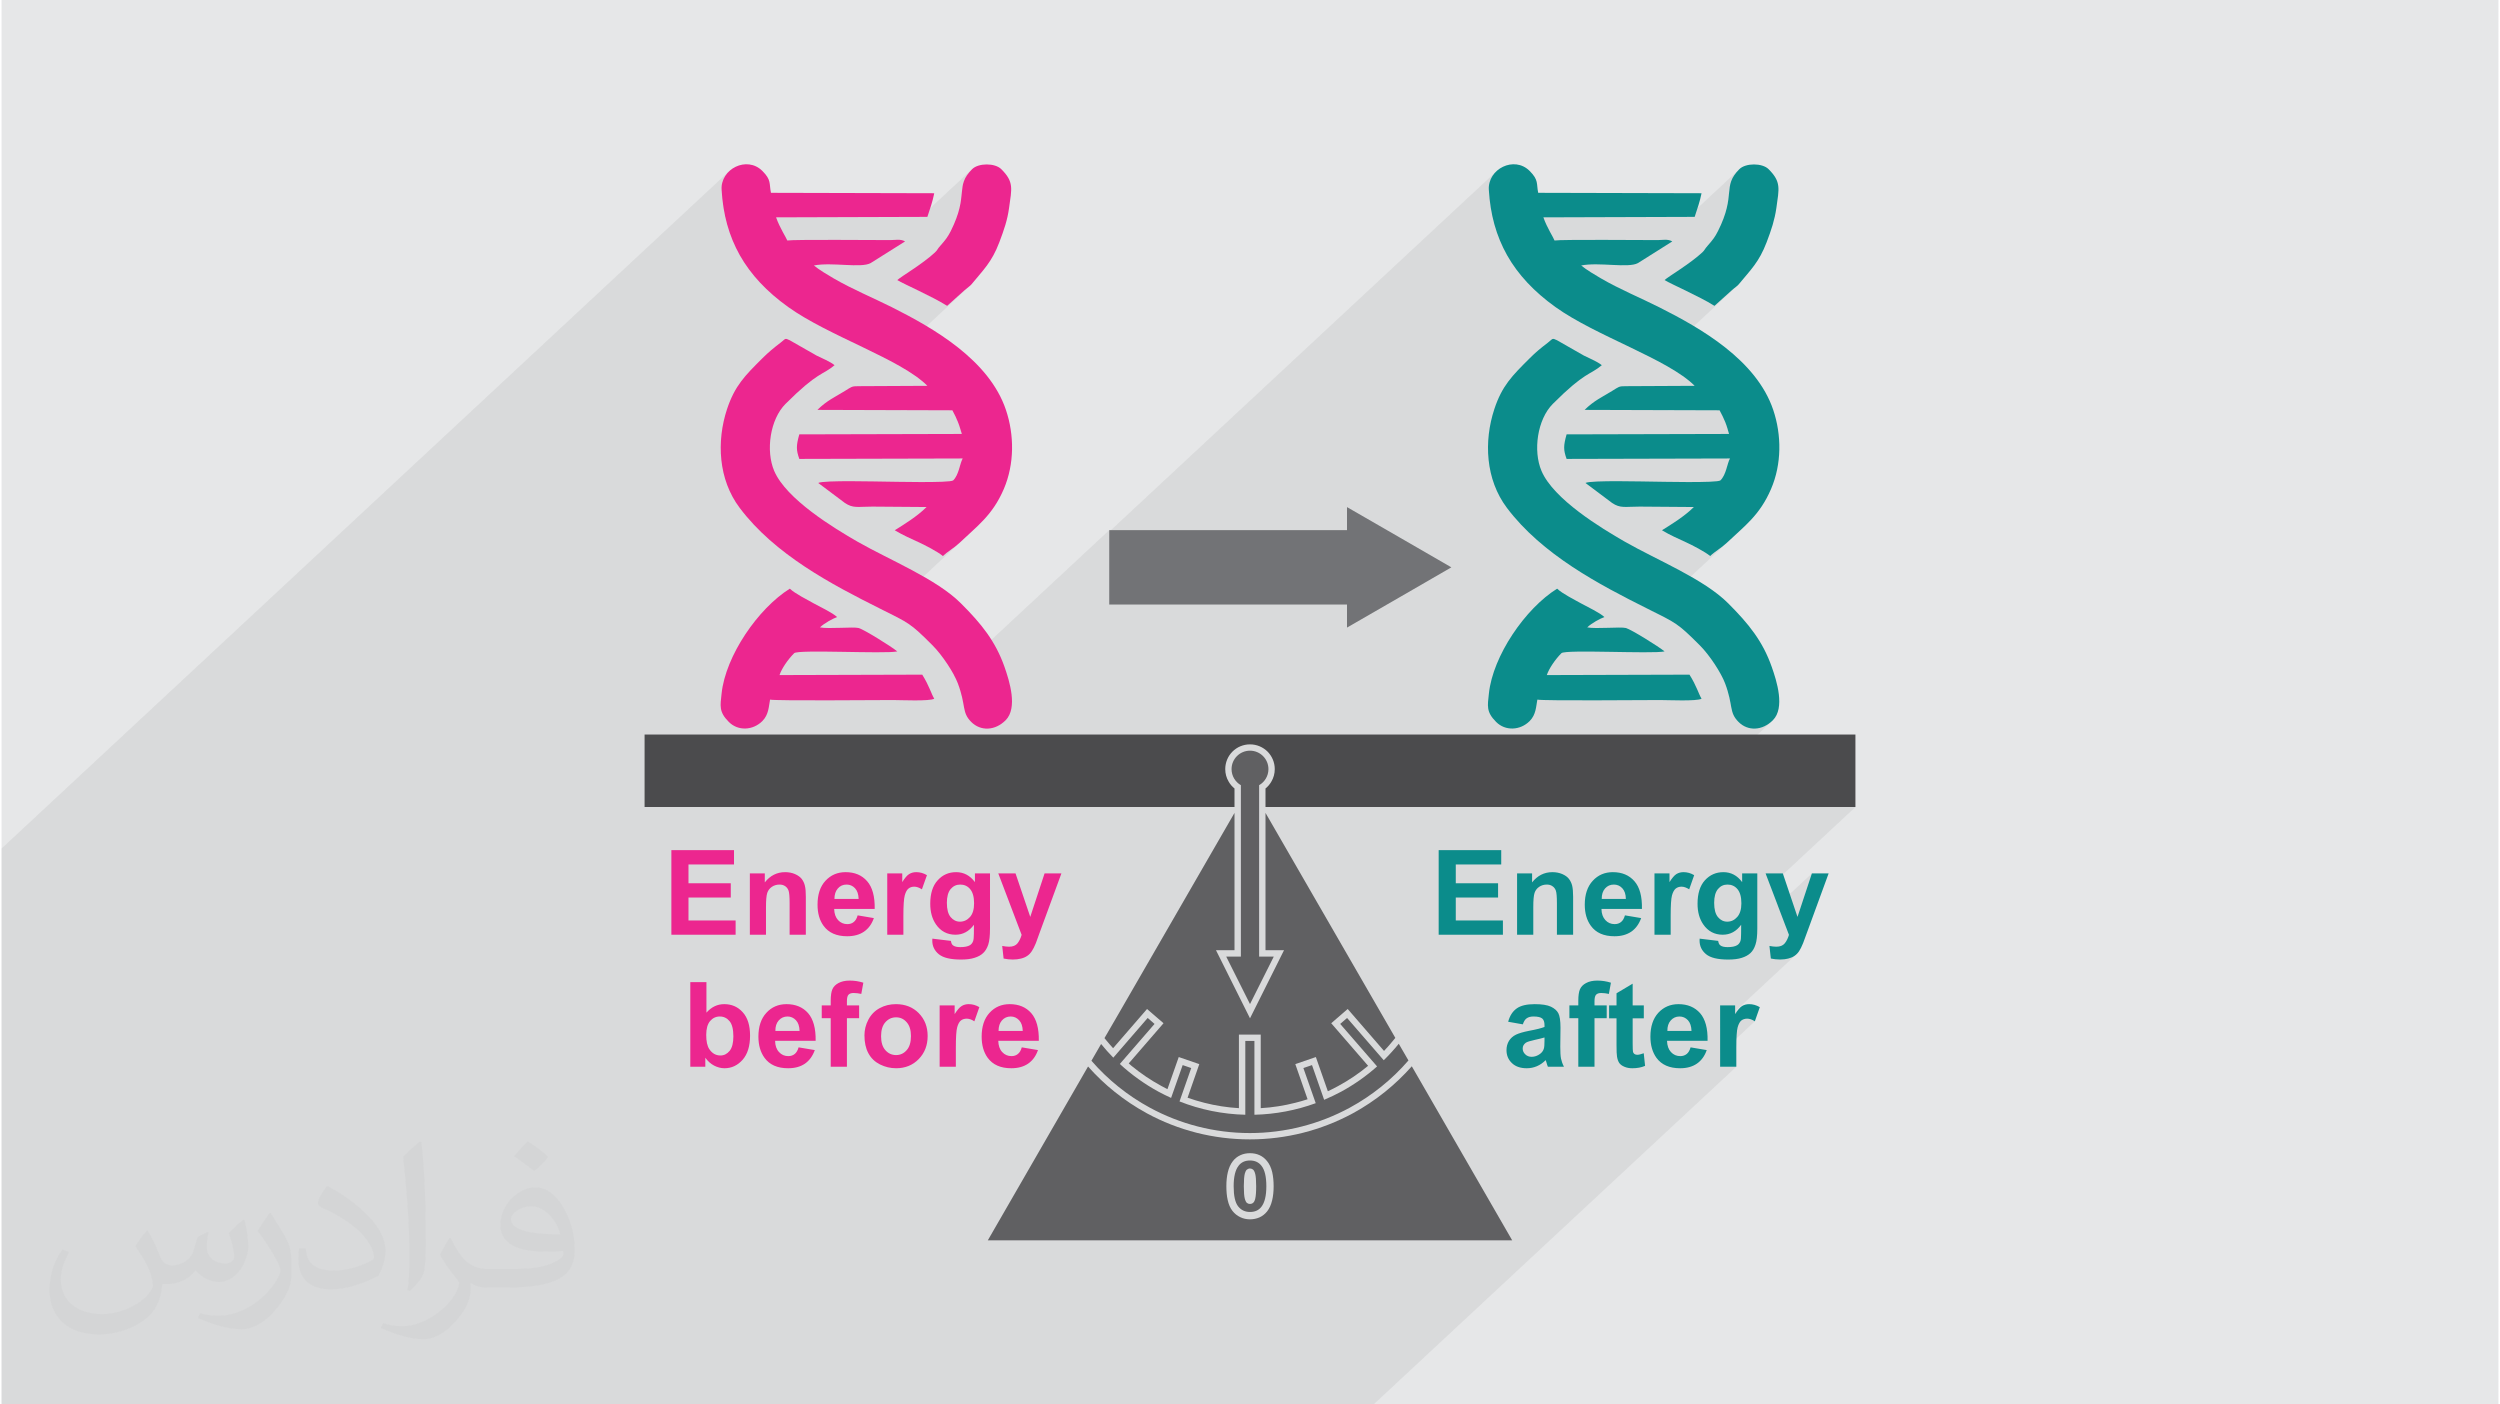 <?xml version="1.0" encoding="UTF-8"?>
<!DOCTYPE svg PUBLIC "-//W3C//DTD SVG 1.0//EN" "http://www.w3.org/TR/2001/REC-SVG-20010904/DTD/svg10.dtd">
<!-- Creator: CorelDRAW 2017 -->
<svg xmlns="http://www.w3.org/2000/svg" xml:space="preserve" width="356px" height="200px" version="1.0" shape-rendering="geometricPrecision" text-rendering="geometricPrecision" image-rendering="optimizeQuality" fill-rule="evenodd" clip-rule="evenodd"
viewBox="0 0 35600 20025"
 xmlns:xlink="http://www.w3.org/1999/xlink">
 <g id="Layer_x0020_1">
  <g id="_2048020051632">
   <path fill="#E6E7E8" d="M0 0l35600 0 0 20025 -35600 0 0 -20025z"/>
   <path fill="#373435" fill-opacity="0.078" d="M21983 3099l-538 500 -34 -64 -49 -108 -42 -112 -35 -114 -29 -118 -23 -122 -17 -126 -11 -129 11 -106 42 -92 66 -76 -5531 5149 0 -22 -2216 2063 -3 -7 -41 -71 -46 -74 -51 -73 -53 -71 -55 -65 -54 -59 -107 -105 -86 -82 -74 -64 -70 -52 -75 -47 -88 -49 -109 -55 -57 -29 1230 -1145 -90 83 -94 87 -28 25 -29 24 -31 22 -30 23 -31 22 -29 22 -29 22 -26 24 -32 -25 -40 -26 -47 -28 -50 -28 -50 -27 -47 -25 -43 -21 -34 -16 -43 -20 -43 -20 -43 -19 -43 -20 -43 -21 -43 -23 -25 -14 393 -366 -28 0 408 -380 28 -34 22 -39 18 -41 15 -44 12 -43 13 -41 12 -37 15 -33 -389 1 377 -351 -7 -22 -6 -21 -6 -21 -6 -20 -7 -21 -7 -21 -8 -22 -9 -23 -9 -21 -8 -21 -10 -20 -9 -21 -10 -20 -10 -20 -11 -21 -12 -22 -728 -2 372 -347 -79 -71 -92 -70 -104 -69 -114 -68 -123 -68 -26 -14 1158 -1078 -10 9 -11 10 -12 9 -13 11 -14 11 -15 13 -17 14 -246 221 -93 -55 -102 -55 -105 -53 -104 -52 -99 -47 -87 -42 -49 -25 466 -434 13 -13 9 -11 8 -9 6 -9 6 -10 8 -11 11 -14 15 -18 26 -29 22 -26 19 -24 18 -24 16 -24 16 -25 15 -26 16 -30 79 -180 45 -147 23 -119 11 -100 10 -87 21 -81 42 -81 74 -88 -731 681 -2064 6 -538 501 -34 -65 -48 -108 -42 -112 -36 -114 -29 -118 -23 -122 -17 -126 -10 -129 11 -106 41 -92 66 -76 -10384 9667 0 164 0 1116 0 1188 0 250 0 388 0 1 0 80 0 8 0 87 0 52 0 29 0 420 0 10 0 71 0 24 0 171 0 105 0 409 0 110 0 130 0 7 0 9 0 110 0 93 0 594 0 64 0 575 0 105 0 240 0 72 0 36 0 115 0 75 0 286 0 122 0 31 0 34 0 26 0 301 0 25 0 56 0 18 0 40 0 79 17 0 144 0 176 0 43 0 46 0 36 0 1 0 597 0 178 0 285 0 125 0 272 0 110 0 141 0 184 0 47 0 23 0 64 0 46 0 52 0 14 0 32 0 246 0 7 0 166 0 220 0 79 0 20 0 103 0 67 0 164 0 19 0 2 0 74 0 35 0 183 0 23 0 5 0 3 0 179 0 44 0 8 0 109 0 88 0 17 0 152 0 69 0 8 0 39 0 50 0 29 0 17 0 2 0 43 0 2 0 62 0 1 0 60 0 0 0 27 0 4 0 18 0 120 0 35 0 57 0 27 0 29 0 88 0 5 0 21 0 7 0 102 0 14 0 53 0 21 0 8 0 46 0 34 0 17 0 2 0 15 0 13 0 8 0 50 0 8 0 20 0 17 0 12 0 11 0 24 0 10 0 19 0 37 0 30 0 0 0 40 0 59 0 0 0 98 0 5 0 71 0 33 0 88 0 36 0 22 0 11 0 16 0 11 0 49 0 26 0 47 0 3 0 86 0 7 0 10 0 20 0 11 0 94 0 18 0 32 0 102 0 50 0 117 0 44 0 20 0 21 0 53 0 0 0 14 0 72 0 32 0 2 0 21 0 2 0 70 0 17 0 15 0 13 0 9 0 6 0 3 0 71 0 5 0 42 0 26 0 29 0 11 0 0 0 34 0 18 0 152 0 49 0 35 0 2 0 98 0 17 0 178 0 42 0 6 0 5 0 11 0 10 0 15 0 49 0 20 0 27 0 21 0 1 0 55 0 108 0 88 0 31 0 91 0 116 0 47 0 32 0 64 0 49 0 148 0 5 0 105 0 77 0 39 0 124 0 171 0 177 0 39 0 3 0 9 0 109 0 1 0 9 0 31 0 2 0 37 0 3 0 25 0 0 0 9 0 30 0 117 0 63 0 20 0 84 0 23 0 5 0 60 0 17 0 1 0 36 0 7 0 69 0 140 0 38 0 176 0 42 0 8 0 38 0 36 0 1 0 60 0 84 0 95 0 21 0 6 0 126 0 31 0 39 0 21 0 92 0 3 0 19 0 166 0 12 0 33 0 78 0 175 0 64 0 61 0 272 0 109 0 134 0 8 0 8 0 17 0 97 0 24 0 38 0 0 0 114 0 5 0 3 0 11 0 46 0 53 0 45 0 68 0 178 0 5 0 3 0 0 0 19 0 101 0 5 0 25 0 15 0 121 0 5 0 5 0 37 0 20 0 32 0 85 0 1 0 14 0 7 0 78 0 17 0 22 0 125 0 84 0 19 0 2 0 12 0 47 0 32 0 19 0 20 0 19 0 113 0 11 0 11 0 9 0 23 0 7 0 98 0 5 0 121 0 8 0 65 0 43 0 88 0 17 0 100 0 85 0 36 0 47 0 51 0 29 0 17 0 31 0 1 0 37 0 44 0 57 0 0 0 26 0 5 0 56 0 70 0 46 0 20 0 1 0 25 0 24 0 14 0 114 0 4 0 4 0 60 0 21 0 81 0 26 0 3 0 7 0 28 0 26 0 55 0 43 0 15 0 0 0 37 0 17 0 11 0 9 0 41 0 16 0 40 0 56 0 35 0 13 0 59 0 27 0 8 0 169 0 2 0 26 0 33 0 65 0 50 0 11 0 33 0 39 0 53 0 29 0 2 0 54 0 18 0 10 0 10 0 200 0 57 0 49 0 118 0 38 0 6 0 64 0 39 0 5 0 72 0 11 0 17 0 6 0 215 0 47 0 37 0 13 0 29 0 17 0 170 0 27 0 4 0 67 0 106 0 201 0 231 0 5173 -4816 -231 0 0 -187 495 -460 -15 -9 -14 -8 -14 -6 -14 -6 -13 -4 -14 -3 -12 -2 -13 0 -12 0 -12 1 -11 3 -10 3 -10 3 -10 5 -9 5 -9 6 -303 283 0 -175 214 -199 14 -21 13 -19 13 -17 12 -16 13 -13 12 -12 -291 271 0 -13 1087 -1012 -8 8 -9 7 -9 6 -9 6 -9 6 -11 5 -10 6 -12 4 -12 5 -12 4 -13 3 -13 3 -14 3 -14 3 -15 2 -15 1 -15 1 -16 1 -16 0 -17 0 -17 -1 -16 -1 -17 -1 -16 -2 -16 -3 -16 -3 -17 -3 -3 -28 191 -178 10 -11 9 -12 9 -13 9 -14 7 -15 8 -15 6 -17 6 -17 6 -18 -40 -104 162 -152 205 -620 -488 454 -103 -273 1212 -1128 -2506 0 1329 -1237 -59 50 -63 36 -64 23 -66 10 -64 -4 -63 -17 -58 -30 -53 -44 -43 -51 -29 -49 -18 -51 -13 -57 -12 -65 -15 -77 -25 -91 -37 -110 -26 -60 -33 -67 -41 -71 -47 -74 -50 -73 -54 -71 -54 -65 -54 -59 -107 -105 -87 -82 -74 -64 -70 -52 -75 -47 -87 -49 -109 -55 -58 -29 1231 -1145 -91 83 -1140 1062 1046 -975 -28 25 -29 24 -30 22 -31 23 -30 22 -30 22 -28 22 -26 24 -32 -25 -41 -26 -46 -28 -50 -28 -50 -27 -48 -25 -42 -21 -35 -16 -43 -20 -43 -20 -43 -19 -42 -20 -43 -21 -43 -23 -25 -14 341 -317 52 -49 -28 0 407 -380 29 -34 22 -39 18 -41 14 -44 13 -43 12 -41 13 -37 15 -33 -389 1 376 -351 -6 -22 -7 -21 -6 -21 -6 -20 -6 -21 -7 -21 -8 -22 -9 -23 -9 -21 -9 -21 -9 -20 -10 -21 -10 -20 -10 -20 -11 -21 -12 -22 -728 -2 373 -347 -79 -71 -92 -70 -104 -69 -115 -68 -122 -68 -27 -14 1149 -1069 -11 10 -12 9 -13 11 -14 11 -16 13 -16 14 -246 221 -93 -55 -102 -55 -106 -53 -104 -52 -98 -47 -87 -42 -50 -25 467 -434 13 -13 9 -11 7 -9 6 -9 7 -10 8 -11 11 -14 15 -18 25 -29 22 -26 20 -24 18 -24 16 -24 15 -25 16 -26 15 -30 79 -180 46 -147 22 -119 11 -100 11 -87 20 -81 42 -81 74 -88 -731 681 -2063 6z"/>
   <g>
    <path fill="#4B4B4D" d="M9168 10473l17264 0 0 1033 -8411 0 0 -264c34,-27 63,-61 84,-99 31,-52 48,-113 48,-177 0,-97 -39,-185 -103,-250 -65,-64 -153,-103 -250,-103 -97,0 -186,39 -250,103 -64,64 -103,153 -103,250 0,64 17,125 48,177 21,38 50,72 84,99l0 264 -8411 0 0 -1033z"/>
    <path fill="#606062" d="M18021 11590l1648 2856 203 352 -22 27c-44,55 -91,108 -139,159l-518 -598 -235 203 526 607c-132,110 -275,206 -428,289 -48,26 -96,51 -146,74l-171 -488 -293 101 175 501c-57,19 -115,35 -174,50 -160,41 -325,67 -494,77l0 -1049 -311 0 0 1049c-168,-10 -334,-36 -494,-77 -80,-20 -160,-45 -238,-72l167 -479 -293 -101 -161 458c-28,-14 -56,-29 -84,-44 -153,-83 -296,-180 -429,-289l-39 -34 496 -573 -235 -203 -484 559c-35,-38 -68,-77 -101,-117l-22 -27 206 -355 1648 -2856 0 1958 -264 0 485 971 485 -971 -264 0 0 -1958zm-221 4852c49,0 95,9 136,28 42,19 78,48 108,86 33,41 58,94 73,158 13,58 20,124 20,199 0,75 -7,142 -21,200 -15,64 -39,117 -72,159 -30,37 -66,66 -108,85 -41,18 -87,28 -136,28 -50,0 -97,-10 -139,-31 -43,-20 -80,-50 -111,-89 -31,-40 -54,-91 -68,-155 -13,-57 -19,-123 -19,-198 0,-75 7,-141 21,-199 15,-63 39,-116 72,-158 29,-38 66,-66 108,-85 41,-19 87,-28 136,-28zm2307 -1239l1431 2481 -3738 0 -3738 0 1429 -2478c117,132 243,252 378,360 144,116 299,219 460,307 223,121 462,215 711,278 245,62 499,94 758,94 258,0 512,-32 757,-94 249,-63 488,-157 712,-278 161,-88 316,-191 461,-308 135,-109 262,-230 379,-362z"/>
    <path fill="#606062" fill-rule="nonzero" d="M15677 14885c55,68 113,133 174,195l490 -566 98 85 -495 571c167,154 353,287 551,395 59,32 119,61 180,89l165 -468 122 42 -167 476c295,117 612,182 938,190l0 -1052 130 0 0 1052c302,-7 597,-64 874,-165l-176 -501 123 -42 173 495c83,-35 164,-74 243,-116 183,-100 355,-220 512,-360l-526 -606 98 -85 523 603c75,-74 147,-152 214,-235l138 238c-238,275 -522,502 -836,673 -431,234 -920,362 -1425,362 -506,0 -995,-128 -1426,-362 -313,-170 -596,-396 -833,-669l138 -239z"/>
    <path fill="#606062" d="M17800 10703c145,0 263,118 263,263 0,98 -54,184 -133,229l0 2444 209 0 -339 677 -339 -677 209 0 0 -2444c-79,-45 -133,-131 -133,-229 0,-145 118,-263 263,-263z"/>
    <g>
     <path fill="#EC268F" d="M10970 2749c-28,-133 9,-181 -123,-312 -220,-220 -599,-28 -581,269 40,700 338,1233 949,1671 585,419 1602,741 1985,1124l-980 5c-103,-1 -100,10 -196,68 -132,81 -262,140 -392,270l1924 6c32,58 56,109 79,166 26,64 37,111 56,171l-2317 6c-46,164 -45,221 0,350l2329 -6c-43,79 -52,229 -135,312 -40,40 -885,18 -956,18 -102,0 -896,-23 -968,19l380 285c119,80 183,52 392,52l772 6c-133,133 -315,245 -453,331 115,71 227,118 343,172 79,36 272,135 343,196 67,-64 161,-116 233,-184 255,-243 474,-395 636,-772 152,-356 151,-768 30,-1128 -240,-713 -1032,-1165 -1622,-1462 -273,-137 -564,-256 -834,-413 -76,-44 -212,-125 -282,-184 256,-51 670,42 809,-34l491 -309c-65,-38 -138,-19 -209,-19 -213,0 -1386,-10 -1470,6 -15,-41 -107,-179 -160,-330l2157 -7c38,-115 74,-214 98,-337l-2328 -6z"/>
     <path fill="#EC268F" d="M10847 5109c-248,247 -392,390 -503,723 -152,461 -125,1004 180,1409 500,665 1309,1091 2002,1437 417,209 428,204 748,524 143,144 304,392 360,540 121,320 52,411 191,551 134,134 339,128 491,-24 175,-176 55,-557 -16,-760 -129,-366 -328,-614 -622,-907 -346,-347 -1013,-616 -1471,-877 -339,-195 -1019,-607 -1191,-1011 -122,-287 -60,-734 162,-956 465,-464 527,-406 699,-551 -60,-51 -191,-104 -258,-138l-380 -217c-75,-37 -57,-23 -135,36 -95,73 -168,132 -257,221z"/>
     <path fill="#EC268F" d="M11092 9625c30,-92 121,-225 209,-312 55,-56 1281,13 1470,-25 -79,-67 -478,-315 -551,-334 -77,-20 -427,16 -552,-9 63,-60 183,-125 245,-147 -62,-60 -247,-148 -331,-194 -90,-51 -271,-141 -343,-211 -452,282 -917,958 -973,1496 -18,173 -42,259 103,404 132,133 344,122 478,-12 93,-93 91,-210 110,-306 97,19 1526,6 1753,6 106,0 521,20 588,-19 -43,-70 -68,-177 -171,-343l-2035 6z"/>
     <path fill="#EC268F" d="M13838 2412c-251,251 -40,353 -305,883 -43,84 -75,126 -148,208 -47,52 -36,57 -76,95 -175,165 -485,345 -538,395 101,63 479,223 711,368l246 -221c46,-41 79,-60 101,-86 168,-206 289,-314 397,-600 68,-179 115,-316 139,-490 38,-276 72,-370 -111,-552 -89,-90 -326,-90 -416,0z"/>
    </g>
    <g>
     <path fill="#0B8C8B" d="M21909 2749c-27,-133 9,-181 -122,-312 -220,-220 -599,-28 -582,269 41,700 339,1233 949,1671 585,419 1603,741 1986,1124l-981 5c-103,-1 -100,10 -196,68 -132,81 -262,140 -392,270l1924 6c32,58 56,109 80,166 26,64 37,111 55,171l-2316 6c-46,164 -46,221 0,350l2329 -6c-43,79 -52,229 -136,312 -40,40 -884,18 -956,18 -102,0 -895,-23 -968,19l380 285c119,80 184,52 393,52l772 6c-133,133 -316,245 -454,331 115,71 228,118 343,172 80,36 272,135 344,196 66,-64 160,-116 232,-184 256,-243 474,-395 636,-772 153,-356 152,-768 31,-1128 -240,-713 -1033,-1165 -1623,-1462 -272,-137 -563,-256 -833,-413 -76,-44 -212,-125 -282,-184 255,-51 670,42 809,-34l490 -309c-65,-38 -138,-19 -208,-19 -213,0 -1386,-10 -1471,6 -14,-41 -106,-179 -159,-330l2157 -7c37,-115 74,-214 98,-337l-2329 -6z"/>
     <path fill="#0B8C8B" d="M21787 5109c-248,247 -393,390 -503,723 -152,461 -126,1004 179,1409 501,665 1310,1091 2003,1437 417,209 427,204 748,524 143,144 303,392 359,540 121,320 52,411 192,551 133,134 338,128 490,-24 176,-176 56,-557 -16,-760 -128,-366 -328,-614 -621,-907 -346,-347 -1014,-616 -1471,-877 -340,-195 -1020,-607 -1191,-1011 -122,-287 -60,-734 162,-956 464,-464 526,-406 698,-551 -60,-51 -191,-104 -257,-138l-380 -217c-76,-37 -58,-23 -135,36 -95,73 -169,132 -257,221z"/>
     <path fill="#0B8C8B" d="M22032 9625c30,-92 121,-225 208,-312 56,-56 1282,13 1471,-25 -80,-67 -478,-315 -552,-334 -76,-20 -426,16 -551,-9 62,-60 182,-125 245,-147 -62,-60 -247,-148 -331,-194 -91,-51 -271,-141 -343,-211 -453,282 -917,958 -973,1496 -18,173 -42,259 103,404 132,133 344,122 478,-12 93,-93 91,-210 110,-306 97,19 1526,6 1753,6 105,0 521,20 588,-19 -43,-70 -68,-177 -172,-343l-2034 6z"/>
     <path fill="#0B8C8B" d="M24777 2412c-250,251 -39,353 -305,883 -42,84 -75,126 -147,208 -47,52 -36,57 -76,95 -176,165 -486,345 -538,395 101,63 479,223 711,368l246 -221c45,-41 79,-60 100,-86 169,-206 289,-314 398,-600 68,-179 114,-316 139,-490 38,-276 71,-370 -111,-552 -90,-90 -327,-90 -417,0z"/>
    </g>
    <path fill="#727376" d="M15793 7559l3390 0 0 -329 744 429 744 430 -744 430 -744 429 0 -329 -3390 0 0 -1060z"/>
    <path fill="#EC268F" d="M9550 13327l0 -1206 893 0 0 204 -649 0 0 268 603 0 0 204 -603 0 0 327 672 0 0 203 -916 0zm1917 0l-231 0 0 -445c0,-94 -5,-155 -15,-183 -10,-28 -26,-49 -48,-64 -23,-16 -50,-23 -81,-23 -41,0 -77,11 -109,32 -32,22 -54,51 -66,87 -12,37 -18,103 -18,201l0 395 -230 0 0 -874 213 0 0 128c77,-97 173,-146 290,-146 51,0 98,9 140,27 43,19 75,42 97,70 21,29 37,61 45,98 9,36 13,87 13,155l0 542zm739 -276l231 39c-29,84 -76,149 -140,193 -64,44 -144,66 -240,66 -152,0 -264,-49 -337,-149 -58,-79 -86,-180 -86,-301 0,-145 37,-259 113,-341 76,-82 171,-123 287,-123 130,0 232,43 307,129 75,85 111,217 108,395l-578 0c2,68 20,121 56,160 35,38 80,57 132,57 37,0 67,-10 91,-30 25,-19 44,-51 56,-95zm14 -234c-2,-67 -19,-118 -52,-153 -33,-35 -73,-52 -120,-52 -50,0 -92,18 -124,55 -33,37 -49,87 -49,150l345 0zm638 510l-230 0 0 -874 214 0 0 124c36,-58 69,-97 99,-115 29,-18 63,-27 100,-27 53,0 104,14 153,43l-72 202c-39,-25 -75,-38 -109,-38 -32,0 -60,9 -82,27 -23,18 -40,50 -53,96 -13,47 -20,144 -20,293l0 269zm413 56l265 32c4,31 14,53 30,64 22,17 57,25 104,25 60,0 106,-9 136,-27 20,-12 36,-31 46,-58 7,-19 11,-55 11,-106l1 -128c-70,95 -158,142 -263,142 -117,0 -211,-49 -279,-148 -54,-79 -81,-176 -81,-293 0,-146 35,-258 106,-335 70,-78 158,-116 263,-116 108,0 198,47 268,142l0 -124 215 0 0 784c0,103 -8,180 -25,231 -17,51 -41,91 -72,120 -30,29 -71,52 -123,68 -51,17 -116,25 -194,25 -148,0 -253,-25 -316,-76 -62,-51 -93,-116 -93,-194 0,-7 1,-17 1,-28zm207 -510c0,92 18,160 54,203 36,43 80,65 133,65 56,0 104,-23 143,-67 39,-44 58,-109 58,-195 0,-91 -19,-158 -56,-202 -37,-44 -84,-65 -141,-65 -55,0 -101,21 -137,64 -36,43 -54,109 -54,197zm733 -420l246 0 210 620 204 -620 240 0 -309 842 -55 152c-21,50 -40,89 -59,116 -18,27 -39,49 -63,65 -24,17 -53,30 -89,39 -34,9 -74,14 -118,14 -44,0 -88,-5 -131,-14l-20 -180c36,7 69,11 98,11 54,0 94,-16 120,-48 25,-32 45,-72 59,-121l-333 -876zm-4391 2756l0 -1206 230 0 0 435c72,-81 156,-121 254,-121 106,0 194,38 263,115 70,77 105,188 105,333 0,149 -35,264 -106,345 -72,81 -158,121 -259,121 -50,0 -99,-13 -148,-38 -49,-26 -90,-63 -125,-112l0 128 -214 0zm227 -454c0,91 14,158 43,202 40,61 93,92 160,92 51,0 94,-22 130,-65 36,-44 54,-113 54,-207 0,-101 -18,-173 -54,-217 -36,-44 -83,-67 -139,-67 -56,0 -102,22 -139,65 -36,43 -55,109 -55,197zm1317 178l231 39c-30,84 -77,149 -140,193 -64,44 -144,66 -240,66 -152,0 -265,-49 -337,-149 -58,-80 -87,-180 -87,-302 0,-144 38,-258 114,-340 75,-82 171,-123 287,-123 129,0 232,43 307,128 75,86 111,218 108,395l-578 0c1,69 20,122 56,160 35,39 79,58 132,58 36,0 67,-10 91,-30 25,-19 43,-51 56,-95zm14 -234c-2,-67 -19,-118 -52,-153 -33,-35 -73,-53 -120,-53 -50,0 -92,19 -125,56 -33,37 -49,87 -48,150l345 0zm316 -364l128 0 0 -66c0,-74 8,-129 24,-165 16,-36 45,-66 87,-88 42,-23 96,-35 160,-35 66,0 131,10 194,30l-29 160c-38,-8 -74,-13 -109,-13 -34,0 -58,8 -73,24 -15,15 -23,46 -23,91l0 62 174 0 0 182 -174 0 0 692 -231 0 0 -692 -128 0 0 -182zm609 426c0,-76 18,-151 56,-223 38,-72 92,-127 161,-164 69,-38 147,-57 232,-57 132,0 241,43 325,128 85,87 127,195 127,326 0,133 -43,243 -128,330 -85,87 -193,130 -322,130 -80,0 -156,-18 -229,-54 -73,-37 -128,-89 -166,-160 -38,-70 -56,-155 -56,-256zm237 13c0,87 20,153 61,199 42,47 92,70 153,70 60,0 110,-23 151,-70 41,-46 61,-113 61,-201 0,-85 -20,-151 -61,-197 -41,-47 -91,-70 -151,-70 -61,0 -111,23 -153,70 -41,46 -61,112 -61,199zm1066 435l-231 0 0 -874 214 0 0 124c37,-58 70,-97 100,-115 29,-18 62,-27 100,-27 53,0 103,14 152,43l-71 202c-39,-26 -76,-38 -109,-38 -33,0 -60,9 -83,26 -22,18 -40,50 -53,97 -13,47 -19,144 -19,293l0 269zm940 -276l231 39c-29,84 -76,149 -140,193 -64,44 -144,66 -240,66 -152,0 -264,-49 -337,-149 -58,-80 -86,-180 -86,-302 0,-144 37,-258 113,-340 75,-82 171,-123 287,-123 130,0 232,43 307,128 75,86 111,218 108,395l-578 0c2,69 20,122 56,160 35,39 80,58 132,58 37,0 67,-10 91,-30 25,-19 44,-51 56,-95zm14 -234c-2,-67 -19,-118 -52,-153 -33,-35 -73,-53 -120,-53 -50,0 -92,19 -125,56 -32,37 -48,87 -48,150l345 0z"/>
    <path fill="#0B8C8B" d="M20490 13327l0 -1206 892 0 0 204 -648 0 0 268 603 0 0 204 -603 0 0 327 672 0 0 203 -916 0zm1917 0l-231 0 0 -445c0,-94 -5,-155 -15,-183 -10,-28 -26,-49 -49,-64 -22,-16 -49,-23 -80,-23 -41,0 -77,11 -109,32 -32,22 -54,51 -66,87 -12,37 -18,103 -18,201l0 395 -231 0 0 -874 214 0 0 128c77,-97 173,-146 290,-146 51,0 97,9 140,27 43,19 75,42 96,70 22,29 37,61 46,98 8,36 13,87 13,155l0 542zm739 -276l231 39c-30,84 -77,149 -140,193 -65,44 -144,66 -240,66 -152,0 -265,-49 -337,-149 -58,-79 -87,-180 -87,-301 0,-145 38,-259 114,-341 75,-82 171,-123 286,-123 130,0 233,43 308,129 75,85 111,217 107,395l-577 0c1,68 20,121 56,160 35,38 79,57 132,57 36,0 67,-10 91,-30 25,-19 43,-51 56,-95zm13 -234c-1,-67 -18,-118 -51,-153 -33,-35 -73,-52 -120,-52 -51,0 -92,18 -125,55 -33,37 -49,87 -48,150l344 0zm639 510l-231 0 0 -874 214 0 0 124c37,-58 70,-97 99,-115 30,-18 63,-27 101,-27 53,0 103,14 152,43l-71 202c-39,-25 -76,-38 -109,-38 -33,0 -60,9 -83,27 -22,18 -40,50 -53,96 -13,47 -19,144 -19,293l0 269zm413 56l264 32c5,31 15,53 31,64 22,17 56,25 104,25 60,0 105,-9 135,-27 21,-12 36,-31 47,-58 7,-19 10,-55 10,-106l1 -128c-69,95 -157,142 -263,142 -117,0 -210,-49 -278,-148 -54,-79 -81,-176 -81,-293 0,-146 35,-258 105,-335 71,-78 159,-116 264,-116 108,0 197,47 267,142l0 -124 216 0 0 784c0,103 -8,180 -26,231 -16,51 -40,91 -71,120 -31,29 -72,52 -123,68 -51,17 -116,25 -195,25 -148,0 -253,-25 -315,-76 -62,-51 -93,-116 -93,-194 0,-7 0,-17 1,-28zm207 -510c0,92 18,160 54,203 36,43 80,65 133,65 56,0 103,-23 142,-67 39,-44 59,-109 59,-195 0,-91 -19,-158 -56,-202 -37,-44 -85,-65 -142,-65 -55,0 -100,21 -136,64 -36,43 -54,109 -54,197zm733 -420l246 0 209 620 205 -620 239 0 -308 842 -56 152c-20,50 -40,89 -58,116 -18,27 -40,49 -64,65 -23,17 -53,30 -88,39 -35,9 -74,14 -118,14 -45,0 -89,-5 -132,-14l-20 -180c36,7 69,11 98,11 54,0 94,-16 120,-48 26,-32 46,-72 60,-121l-333 -876zm-3461 2152l-209 -37c23,-86 64,-149 122,-190 57,-41 143,-61 256,-61 103,0 180,12 231,36 50,24 86,55 106,93 20,38 31,106 31,207l-3 269c0,77 3,134 10,170 8,37 21,76 42,117l-229 0c-6,-15 -14,-37 -22,-67 -4,-14 -7,-23 -9,-27 -39,39 -81,68 -126,87 -45,19 -93,29 -143,29 -90,0 -161,-24 -212,-73 -52,-49 -78,-110 -78,-185 0,-49 12,-93 35,-132 24,-38 57,-68 100,-89 42,-20 103,-38 183,-54 108,-20 183,-39 224,-56l0 -24c0,-45 -10,-77 -32,-96 -23,-19 -64,-29 -125,-29 -41,0 -73,9 -96,25 -24,16 -42,45 -56,87zm309 187c-29,9 -76,21 -140,35 -64,14 -106,27 -126,40 -30,22 -45,49 -45,82 0,32 12,60 36,83 24,24 55,36 92,36 42,0 82,-14 119,-41 28,-21 47,-47 55,-77 6,-19 9,-57 9,-112l0 -46zm355 -457l127 0 0 -66c0,-74 8,-129 24,-165 16,-36 45,-66 87,-88 42,-23 96,-35 160,-35 66,0 131,10 194,30l-29 160c-38,-8 -74,-13 -109,-13 -34,0 -58,8 -73,24 -15,15 -23,46 -23,91l0 62 174 0 0 182 -174 0 0 692 -231 0 0 -692 -127 0 0 -182zm1061 0l0 184 -159 0 0 354c0,72 2,113 5,125 3,12 10,22 21,30 10,7 23,11 39,11 21,0 52,-7 93,-22l19 180c-53,23 -114,34 -182,34 -42,0 -79,-7 -112,-21 -34,-14 -58,-32 -74,-54 -15,-23 -26,-53 -32,-91 -5,-27 -7,-81 -7,-164l0 -382 -106 0 0 -184 106 0 0 -173 230 -137 0 310 159 0zm667 598l230 39c-29,84 -76,149 -140,193 -64,44 -144,66 -239,66 -152,0 -265,-49 -338,-149 -57,-80 -86,-180 -86,-302 0,-144 38,-258 113,-340 76,-82 172,-123 287,-123 130,0 232,43 308,128 75,86 111,218 107,395l-578 0c2,69 21,122 56,160 36,39 80,58 133,58 36,0 66,-10 91,-30 25,-19 43,-51 56,-95zm13 -234c-2,-67 -19,-118 -51,-153 -33,-35 -73,-53 -120,-53 -51,0 -92,19 -125,56 -33,37 -49,87 -48,150l344 0zm639 510l-231 0 0 -874 214 0 0 124c37,-58 70,-97 99,-115 30,-18 63,-27 101,-27 52,0 103,14 152,43l-71 202c-39,-26 -76,-38 -109,-38 -33,0 -60,9 -83,26 -22,18 -40,50 -53,97 -13,47 -19,144 -19,293l0 269z"/>
    <path fill="#606062" fill-rule="nonzero" d="M17800 16546c70,0 124,25 163,75 47,58 70,156 70,292 0,137 -24,234 -71,294 -38,49 -92,73 -162,73 -70,0 -126,-26 -169,-80 -43,-54 -64,-150 -64,-288 0,-135 24,-233 71,-292 38,-50 93,-74 162,-74zm0 114c-16,0 -31,6 -44,16 -13,11 -23,30 -30,57 -9,36 -14,96 -14,180 0,85 5,143 13,174 8,32 19,53 31,64 13,10 28,15 44,15 16,0 31,-5 44,-16 13,-10 23,-29 30,-57 9,-35 14,-95 14,-180 0,-84 -5,-142 -13,-173 -8,-32 -19,-53 -31,-64 -13,-10 -28,-16 -44,-16z"/>
   </g>
   <path fill="#373435" fill-opacity="0.031" d="M2082 17547c68,104 112,203 155,312 32,64 49,183 199,183 44,0 107,-14 163,-45 63,-33 111,-83 136,-159l60 -202 146 -72 10 10c-20,77 -25,149 -25,206 0,170 146,234 262,234 68,0 129,-34 129,-95 0,-81 -34,-217 -78,-339 68,-68 136,-136 214,-191l12 6c34,144 53,287 53,381 0,93 -41,196 -75,264 -70,132 -194,238 -344,238 -114,0 -241,-58 -328,-163l-5 0c-82,101 -209,193 -412,193l-63 0c-10,134 -39,229 -83,314 -121,237 -480,404 -818,404 -470,0 -706,-272 -706,-633 0,-223 73,-431 185,-578l92 38c-70,134 -117,262 -117,385 0,338 275,499 592,499 294,0 658,-187 724,-404 -25,-237 -114,-348 -250,-565 41,-72 94,-144 160,-221l12 0zm5421 -1274c99,62 196,136 291,221 -53,74 -119,142 -201,202 -95,-77 -190,-143 -287,-213 66,-74 131,-146 197,-210zm51 926c-160,0 -291,105 -291,183 0,168 320,219 703,217 -48,-196 -216,-400 -412,-400zm-359 895c208,0 390,-6 529,-41 155,-39 286,-118 286,-171 0,-15 0,-31 -5,-46 -87,8 -187,8 -274,8 -282,0 -498,-64 -583,-222 -21,-44 -36,-93 -36,-149 0,-152 66,-303 182,-406 97,-85 204,-138 313,-138 197,0 354,158 464,408 60,136 101,293 101,491 0,132 -36,243 -118,326 -153,148 -435,204 -867,204l-196 0 0 0 -51 0c-107,0 -184,-19 -245,-66l-10 0c3,25 5,50 5,72 0,97 -32,221 -97,320 -192,287 -400,410 -580,410 -182,0 -405,-70 -606,-161l36 -70c65,27 155,46 279,46 325,0 752,-314 805,-619 -12,-25 -34,-58 -65,-93 -95,-113 -155,-208 -211,-307 48,-95 92,-171 133,-239l17 -2c139,282 265,445 546,445l44 0 0 0 204 0zm-1408 299c24,-130 26,-276 26,-413l0 -202c0,-377 -48,-926 -87,-1282 68,-75 163,-161 238,-219l22 6c51,450 63,972 63,1452 0,126 -5,250 -17,340 -7,114 -73,201 -214,332l-31 -14zm-1449 -596c7,177 94,318 398,318 189,0 349,-50 526,-135 32,-14 49,-33 49,-49 0,-111 -85,-258 -228,-392 -139,-126 -323,-237 -495,-311 -59,-25 -78,-52 -78,-77 0,-51 68,-158 124,-235l19 -2c197,103 417,256 580,427 148,157 240,316 240,489 0,128 -39,250 -102,361 -216,109 -446,192 -674,192 -277,0 -466,-130 -466,-436 0,-33 0,-84 12,-150l95 0zm-501 -503l172 278c63,103 122,215 122,392l0 227c0,183 -117,379 -306,573 -148,132 -279,188 -400,188 -180,0 -386,-56 -624,-159l27 -70c75,21 162,37 269,37 342,-2 692,-252 852,-557 19,-35 26,-68 26,-90 0,-36 -19,-75 -34,-110 -87,-165 -184,-315 -291,-453 56,-89 112,-174 173,-258l14 2z"/>
  </g>
 </g>
</svg>
